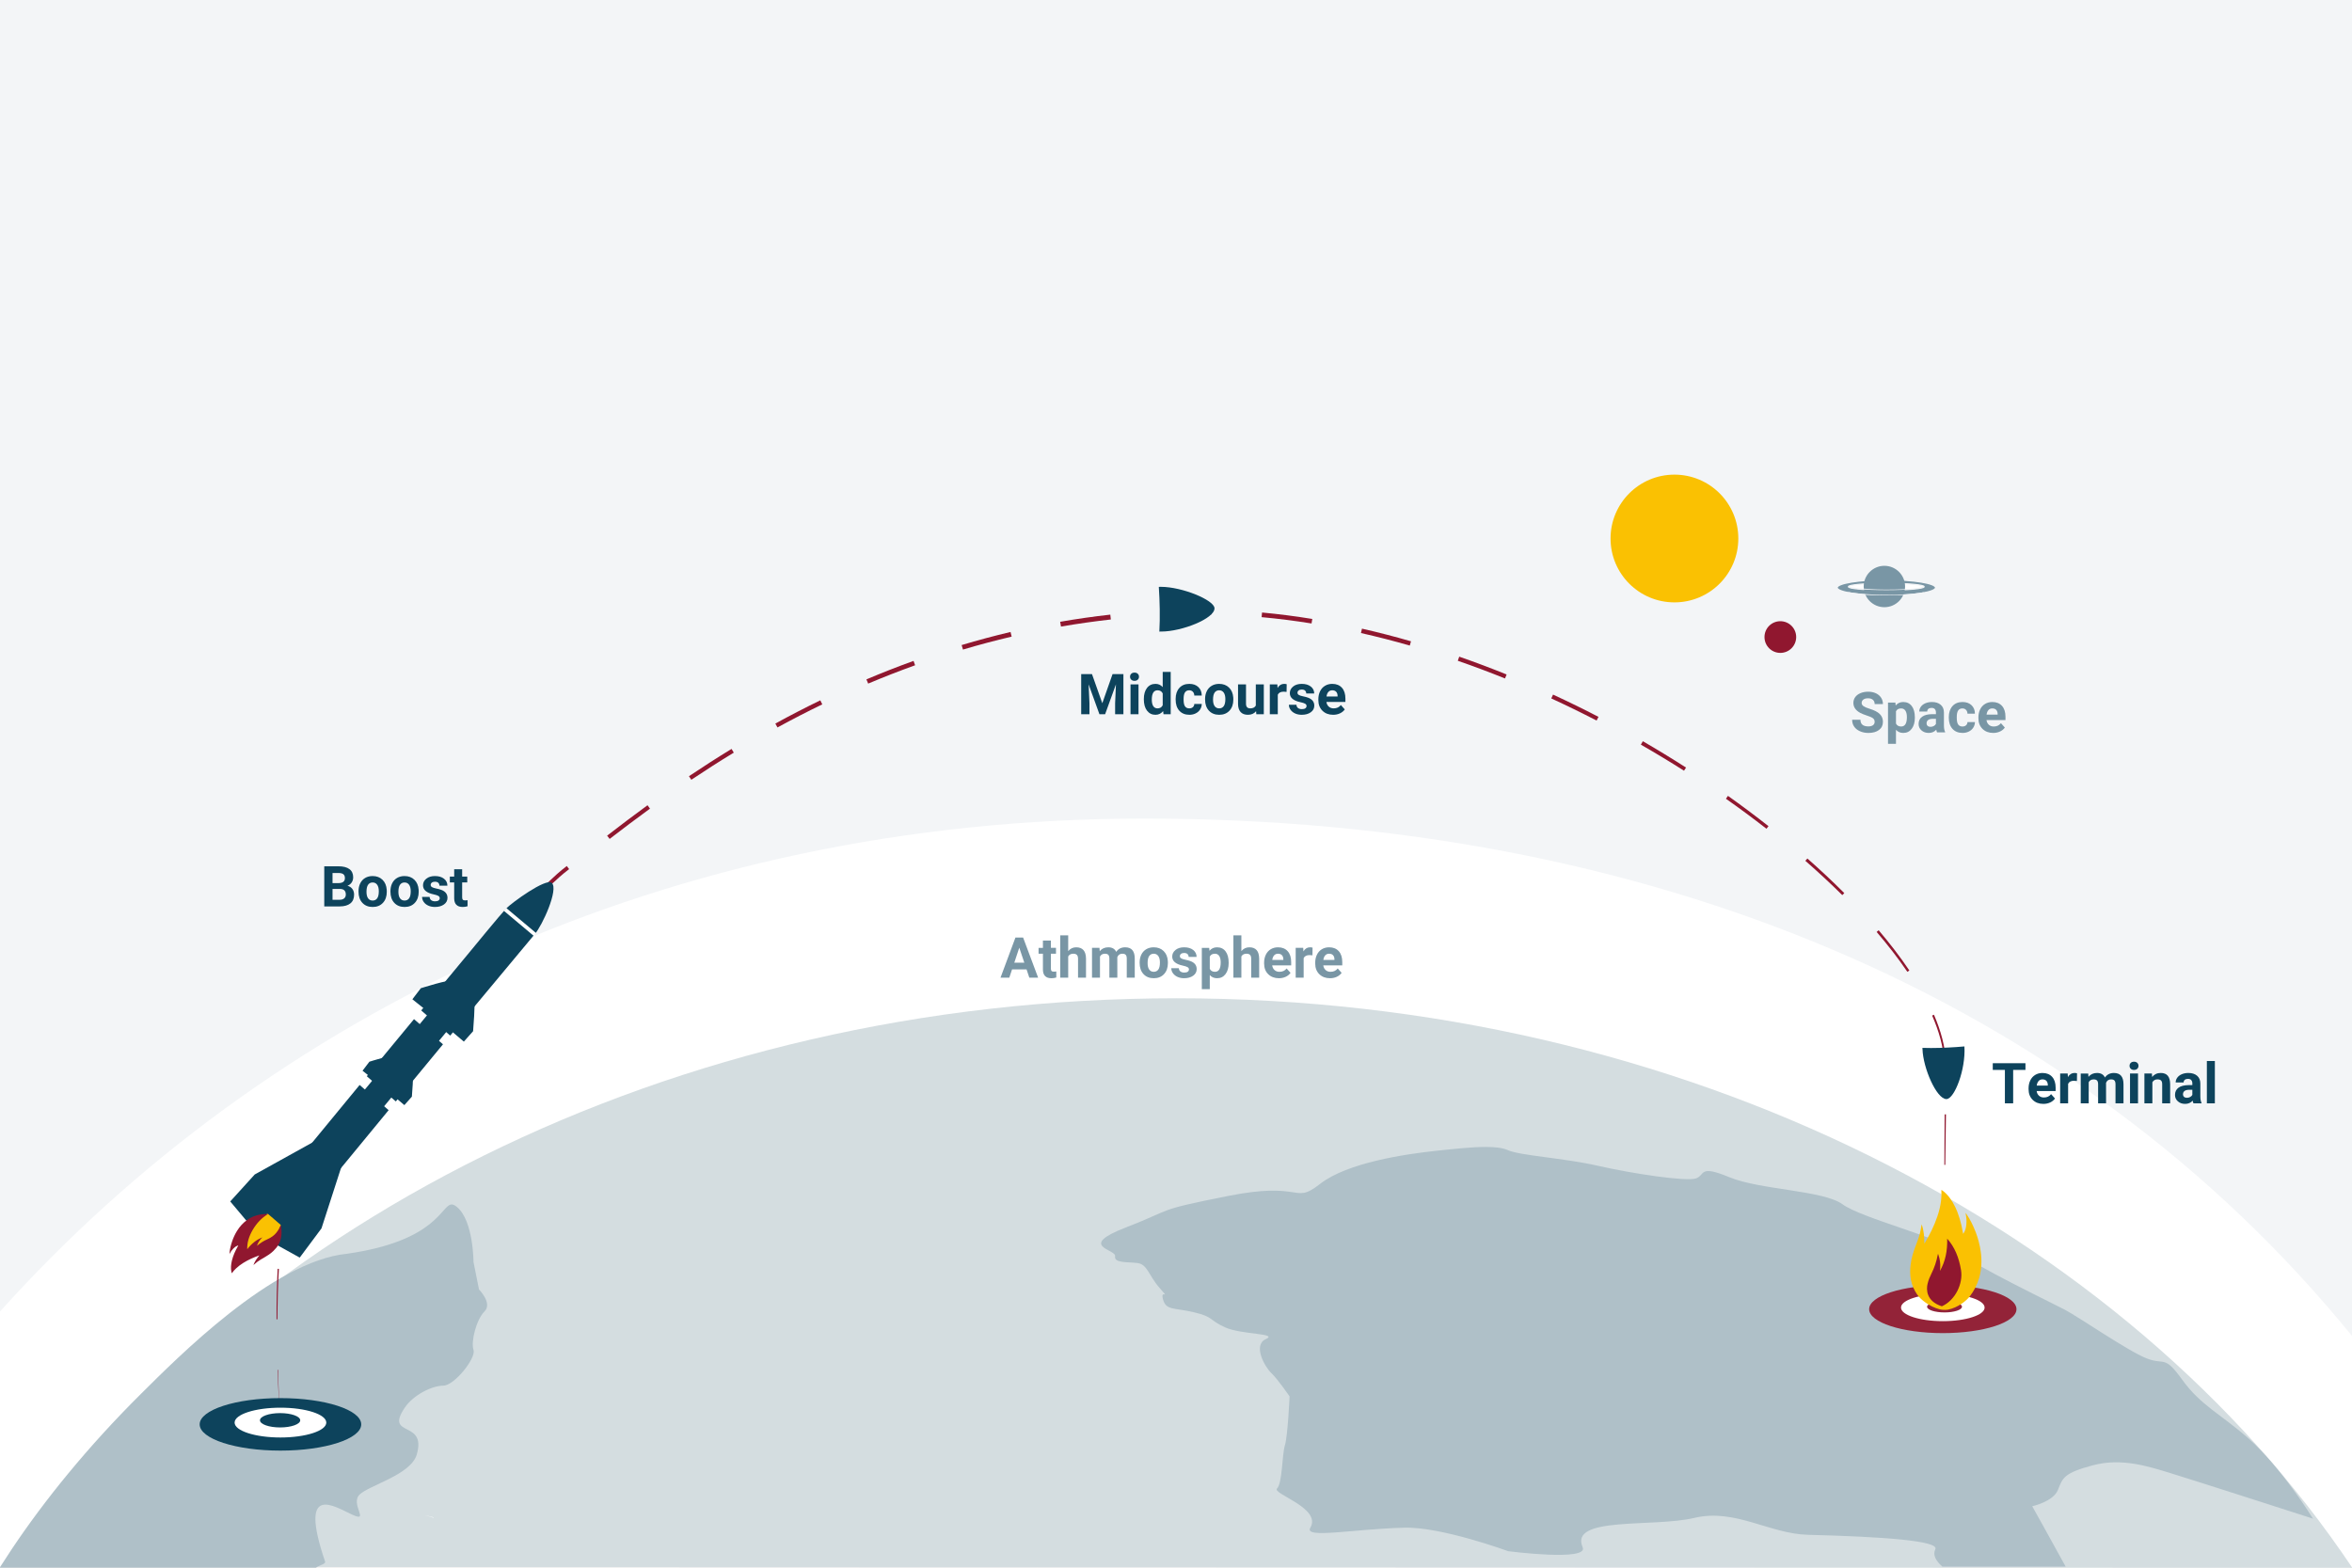 <?xml version="1.0" encoding="UTF-8"?>
<svg id="Ebene_2" data-name="Ebene 2" xmlns="http://www.w3.org/2000/svg" viewBox="0 0 1920 1280">
  <rect x="0" y="0" width="1920" height="1280" fill="#808080" stroke="none"/>
  <defs>
    <style>
      .cls-1 {
        fill: #afc0c8;
      }

      .cls-2 {
        fill: #932338;
      }

      .cls-3 {
        fill: none;
        stroke: #fff;
        stroke-width: 3px;
      }

      .cls-3, .cls-4, .cls-5 {
        stroke-miterlimit: 10;
      }

      .cls-6 {
        fill: #90172f;
      }

      .cls-7 {
        fill: #0d435c;
      }

      .cls-8, .cls-5 {
        fill: #fff;
      }

      .cls-4 {
        stroke-width: 1.151px;
      }

      .cls-4, .cls-5 {
        stroke: #f3f5f7;
      }

      .cls-4, .cls-9 {
        fill: #7996a5;
      }

      .cls-10 {
        fill: #f3f5f7;
      }

      .cls-11 {
        fill: #d4dde0;
      }

      .cls-12 {
        fill: #fac102;
      }
    </style>
  </defs>
  <rect class="cls-10" x="-21.241" y="-22.551" width="1956.292" height="1302.521"/>
  <path class="cls-8" d="M1920.027,1090.812c-226.223-277.838-575.927-422.462-985.8-422.462C545.049,668.351,218.967,827.228-.055,1070.894L-0,1280.001l1920.22.043-.192-189.232Z"/>
  <path class="cls-11" d="M1920.22,1280.044c-185.294-276.607-545.547-464.966-959.64-464.966S186.289,1002.766.995,1279.372l1919.225.672Z"/>
  <path class="cls-1" d="M257.898,1280.004c3.002-2.198,8.175-2.938,7.467-5.023-22.251-65.493,8.13-44.602,22.441-38.149,14.311,6.453-2.12-8.858,5.722-16.513,7.842-7.655,41.85-16.146,46.68-32.676,8.402-28.755-26.514-13.444-9.77-38.321,7.085-10.527,22.437-17.954,31.416-17.954,8.97,0,26.924-22.437,24.678-29.165-2.246-6.729,2.246-24.683,8.97-31.421,6.733-6.724-4.483-17.94-4.483-17.94l-4.487-22.441s0-33.657-13.467-44.878c-1.725-1.439-3.09-2.08-4.335-2.08-8.458,0-11.419,29.659-85.416,40.229-60.694,5.932-138.919,85.285-168.282,114.434-43.469,43.151-78.85,86.97-105.319,126.583-3.421,5.12-6.749,10.231-9.982,15.316h258.168Z"/>
  <g>
    <path class="cls-6" d="M228.653,1159.641c-.923-13.714-1.586-27.446-2.094-41.183l.391-.012c.377,13.738.91,27.473,1.703,41.195Z"/>
    <path class="cls-6" d="M225.73,1077.203c-.022-13.749.206-27.504.915-41.245l1.031.057c-.804,13.709-1.13,27.449-1.205,41.188l-.742-.001Z"/>
    <path class="cls-6" d="M231.053,994.905c.663-3.387,1.421-6.761,2.39-10.089.973-3.323,2.123-6.62,3.741-9.741,1.678-3.097,3.611-5.924,5.531-8.795,1.934-2.852,3.913-5.668,5.911-8.469l1.311.943c-2.012,2.78-4.006,5.573-5.949,8.396-1.92,2.824-3.888,5.673-5.505,8.61-1.57,2.973-2.724,6.19-3.701,9.45-.976,3.265-1.75,6.598-2.431,9.95l-1.299-.256Z"/>
    <polygon class="cls-6" points="273.278 924.722 298.631 892.237 300.29 893.559 274.787 925.887 273.278 924.722"/>
    <polygon class="cls-6" points="324.405 860.127 350.601 828.274 352.5 829.864 326.186 861.58 324.405 860.127"/>
    <path class="cls-6" d="M377.217,796.757c8.953-10.439,17.989-20.808,27.156-31.067l2.108,1.892c-9.194,10.201-18.264,20.518-27.252,30.907l-2.012-1.732Z"/>
    <path class="cls-6" d="M432.394,735.366c4.788-4.951,9.633-9.852,14.626-14.619,5.003-4.758,10.098-9.432,15.662-13.673l1.914,2.55c-5.391,4.071-10.467,8.678-15.44,13.369-4.97,4.704-9.811,9.559-14.599,14.468l-2.162-2.095Z"/>
    <path class="cls-6" d="M495.608,682.301c10.882-8.409,21.853-16.721,32.975-24.831l2.02,2.774c-11.103,8.069-22.052,16.349-32.94,24.724l-2.055-2.667Z"/>
    <path class="cls-6" d="M562.405,633.77c11.431-7.675,23.023-15.114,34.779-22.288l1.847,3.031c-11.72,7.13-23.28,14.524-34.682,22.156l-1.944-2.899Z"/>
    <path class="cls-6" d="M632.937,590.779c12.079-6.62,24.317-12.951,36.708-18.97l1.6,3.3c-12.344,5.975-24.538,12.261-36.576,18.836l-1.732-3.165Z"/>
    <path class="cls-6" d="M707.267,554.713c12.688-5.371,25.518-10.407,38.479-15.086l1.283,3.561c-12.902,4.637-25.677,9.63-38.312,14.957l-1.45-3.432Z"/>
    <path class="cls-6" d="M785.003,526.682c13.205-3.944,26.524-7.511,39.937-10.682l.895,3.799c-13.343,3.135-26.594,6.663-39.735,10.567l-1.098-3.684Z"/>
    <path class="cls-6" d="M865.441,507.685c13.58-2.366,27.231-4.332,40.933-5.844l.442,3.954c-13.617,1.54-27.192,3.459-40.697,5.794l-.678-3.904Z"/>
    <path class="cls-6" d="M947.592,498.54c6.884-.339,13.774-.573,20.665-.701,3.447-.053,6.889-.128,10.34-.088l10.347.056-.066,3.86-10.27-.041c-3.422-.035-6.851.044-10.276.102-6.851.137-13.7.379-20.544.726l-.196-3.915Z"/>
    <path class="cls-6" d="M1030.238,500.112c13.728,1.276,27.407,3.042,41.011,5.251l-.597,3.693c-13.527-2.177-27.123-3.912-40.762-5.16l.349-3.785Z"/>
    <path class="cls-6" d="M1111.819,513.282c13.437,3.056,26.781,6.513,40.016,10.336l-1.003,3.481c-13.177-3.785-26.458-7.206-39.828-10.226l.814-3.591Z"/>
    <path class="cls-6" d="M1191.214,536.154c13.011,4.524,25.905,9.384,38.671,14.554l-1.313,3.248c-12.721-5.13-25.566-9.951-38.526-14.436l1.168-3.366Z"/>
    <path class="cls-6" d="M1267.794,567.132c12.504,5.772,24.872,11.836,37.097,18.177l-1.557,3.006c-12.188-6.3-24.518-12.323-36.982-18.055l1.441-3.128Z"/>
    <path class="cls-6" d="M1341.093,605.198c11.913,6.904,23.671,14.076,35.259,21.512l-1.64,2.567c-11.58-7.361-23.329-14.457-35.23-21.285l1.611-2.794Z"/>
    <path class="cls-6" d="M1410.583,649.817c11.226,7.97,22.263,16.208,33.081,24.725l-1.658,2.115c-10.818-8.441-21.854-16.604-33.077-24.499l1.654-2.341Z"/>
    <path class="cls-6" d="M1475.413,700.957c10.333,9.101,20.403,18.504,30.136,28.249l-1.644,1.648c-9.736-9.664-19.81-18.988-30.146-28.011l1.653-1.885Z"/>
    <path class="cls-6" d="M1533.597,759.54c8.912,10.506,17.378,21.409,25.065,32.86l-1.614,1.091c-7.72-11.321-16.164-22.146-25.085-32.557l1.634-1.394Z"/>
    <path class="cls-6" d="M1578.76,828.529c2.719,6.348,5.065,12.871,6.796,19.573,1.726,6.696,2.838,13.584,2.95,20.529l-1.36.024c-.158-6.808-1.298-13.578-3.048-20.171-1.755-6.598-4.119-13.031-6.855-19.295l1.518-.659Z"/>
    <polygon class="cls-6" points="1588.534 909.877 1587.983 951.116 1587.209 951.102 1587.467 909.875 1588.534 909.877"/>
    <path class="cls-6" d="M1586.646,992.335c-.631,13.732-1.385,27.462-2.604,41.155l-.039-.003c1.089-13.702,1.711-27.435,2.211-41.168l.432.017Z"/>
  </g>
  <g>
    <g>
      <path class="cls-7" d="M294.877,1162.979c0,11.837-29.525,21.428-65.946,21.428-36.41,0-65.935-9.591-65.935-21.428s29.525-21.438,65.935-21.438c36.42,0,65.946,9.601,65.946,21.438"/>
      <path class="cls-8" d="M266.364,1161.533c0,6.708-16.758,12.161-37.423,12.161s-37.434-5.454-37.434-12.161c0-6.728,16.768-12.171,37.434-12.171s37.423,5.443,37.423,12.171"/>
    </g>
    <ellipse class="cls-7" cx="228.653" cy="1159.641" rx="16.434" ry="5.853"/>
  </g>
  <path class="cls-1" d="M910.279,1025.691c-.996,5.737,10.137,4.557,18.286,5.567,8.145,1.015,9.136,10.303,18.272,20.601,4.699,5.308,4.561,5.147,3.671,4.995-.839-.148-2.347-.3-1.098,4.128,2.578,9.122,8.744,6.586,25.236,10.469,16.497,3.883,11.922,6.249,25.439,12.328,13.508,6.078,43.923,4.732,33.192,9.625-10.741,4.898-.812,22.63,4.543,27.694,5.364,5.064,14.896,19.084,14.896,19.084,0,0-1.416,32.085-3.805,39.851-2.394,7.766-2.061,31.098-6.438,35.322-4.377,4.225,36.738,15.943,27.182,31.988-5.52,9.275,34.921,1.065,76.778,0,30.526-.779,84.762,19.19,84.762,19.19,0,0,65.913,8.527,60.78-3.201-11.193-25.591,57.579-15.989,91.163-23.986,33.27-7.923,61.379,13.024,92.717,13.799,60.983,1.513,107.452,4.902,104.007,11.788-2.317,4.636.43,9.549,5.777,14.203h100.613c-11.473-21.028-27.302-49.309-27.302-49.309,0,0,17.295-3.717,21.081-13.508,3.786-9.796,4.981-13.674,28.441-19.928,23.465-6.249,45.127.844,63.404,6.42,18.291,5.567,116.298,37.158,116.298,37.158,0,0-25.587-41.581-52.778-65.572-21.856-19.282-38.823-26.813-53.908-47.747-15.099-20.942-14.108-11.654-29.212-17.567-15.104-5.912-55.038-33.607-66.96-39.851-11.922-6.249-72.923-35.461-87.035-47.115-14.103-11.65-78.489-27.348-94.193-38.837-15.689-11.484-67.181-11.65-92.417-22.119-25.236-10.469-19.476-1.688-27.233,1.015-7.757,2.707-51.879-3.879-79.901-10.298-28.026-6.415-63.611-8.269-73.739-12.835-4.141-1.863-10.308-2.569-17.889-2.569-10.976,0-24.913,1.485-39.962,3.081-25.448,2.707-72.964,9.63-95.244,27.026-11.982,9.357-14.869,7.965-24.535,6.572-8.311-1.195-21.625-2.398-50.016,3.224-61.435,12.157-43.942,10.303-84.111,25.836-40.16,15.542-7.766,17.733-8.762,23.479Z"/>
  <g>
    <path class="cls-2" d="M1646.1,1068.939c0,10.795-26.924,19.541-60.137,19.541-33.203,0-60.127-8.746-60.127-19.541s26.924-19.55,60.127-19.55c33.212,0,60.137,8.756,60.137,19.55"/>
    <path class="cls-8" d="M1620.099,1067.62c0,6.117-15.282,11.09-34.127,11.09s-34.137-4.973-34.137-11.09c0-6.136,15.291-11.099,34.137-11.099s34.127,4.964,34.127,11.099"/>
    <path class="cls-2" d="M1601.618,1066.937c0,2.563-6.383,4.64-14.244,4.64s-14.243-2.077-14.243-4.64c0-2.553,6.383-4.63,14.243-4.63s14.244,2.077,14.244,4.63"/>
  </g>
  <ellipse class="cls-4" cx="1539.893" cy="479.813" rx="40.252" ry="6.543"/>
  <ellipse class="cls-5" cx="1539.823" cy="479.038" rx="30.907" ry="2.801"/>
  <circle class="cls-12" cx="1366.885" cy="439.683" r="52.151"/>
  <circle class="cls-6" cx="1453.335" cy="520.144" r="12.938"/>
  <circle class="cls-9" cx="1538.275" cy="478.878" r="16.897"/>
  <path class="cls-10" d="M1570.729,479.038c0,1.547-13.837,2.801-30.907,2.801s-30.907-1.254-30.907-2.801c.258.031,12.435,2.319,30.481,2.355,24.053.049,31.333-2.355,31.333-2.355Z"/>
  <path class="cls-10" d="M1570.414,483.511c0,1.547-13.92,2.646-30.99,2.646s-30.907-1.254-30.907-2.801c.258.031,12.435,2.289,30.481,2.355,21.504.079,31.415-2.2,31.415-2.2Z"/>
  <polygon class="cls-8" points="353.954 1239.191 354.025 1238.91 346.952 1237.246 353.954 1239.191"/>
  <g>
    <path class="cls-7" d="M950.761,511.397c.372-10.362.018-20.766-.376-28.021,15.556.96,34.721,9.542,36.857,13.507-.354,1.268-3.9,4.912-13.182,8.757-7.563,3.132-16.382,5.287-23.3,5.757ZM987.33,497.066"/>
    <path class="cls-7" d="M954.765,488.039c4.816.731,10.174,2.106,15.32,3.97,5.188,1.879,8.85,3.772,11.102,5.198-2.033,1.454-5.539,3.453-11.07,5.522-4.973,1.86-10.309,3.259-15.083,4.005.108-6.708-.043-13.224-.269-18.695M947.625,479.135c-.561,0-1.111.011-1.654.034.765,11.492,1.101,25.053.431,36.521.543-.026.924-.049,1.072-.049.007,0,.013 0.0.019 0.0.189.003.38.004.572.004,16.677,0,43.743-10.632,43.355-19.106-.301-6.574-26.285-17.404-43.794-17.404h0Z"/>
  </g>
  <g>
    <path class="cls-7" d="M1588.658,893.527,1588.782,893.473c-1.213-.24-4.902-3.528-9.009-12.476-3.204-6.981-5.529-15.028-6.257-21.42.908.012,1.833.018,2.771.018,7.148,0,15.363-.34,23.513-.967-.244,16.341-7.565,33.146-11.019,34.845Z"/>
    <path class="cls-7" d="M1595.664,862.83c-.43,4.78-1.429,9.859-2.925,14.703-1.515,4.905-3.161,8.346-4.415,10.42-1.555-1.966-3.739-5.459-5.955-10.747-1.902-4.538-3.392-9.366-4.279-13.717,5.476-.042,11.488-.269,17.573-.659M1603.607,854.398c-8.522.76-18.272,1.296-27.325,1.296-2.388,0-4.728-.037-6.983-.117.049.531.087.897.09,1.022.444,15.425,11.483,40.788,19.504,40.788.086,0,.17-.003.255-.009,6.365-.435,15.615-24.028,14.459-42.98h0Z"/>
  </g>
  <g>
    <path class="cls-7" d="M264.706,740.079v-32.759h11.475c3.975,0,6.989.762,9.045,2.284,2.055,1.522,3.082,3.754,3.082,6.693,0,1.604-.413,3.019-1.237,4.241-.825,1.223-1.973,2.118-3.442,2.688,1.68.42,3.004,1.268,3.971,2.542.968,1.275,1.451,2.835,1.451,4.68,0,3.15-1.005,5.535-3.015,7.155s-4.875,2.444-8.595,2.475h-12.734ZM271.456,721.045h4.994c3.405-.06,5.107-1.417,5.107-4.072,0-1.485-.431-2.554-1.293-3.206-.863-.652-2.225-.979-4.084-.979h-4.725v8.257ZM271.456,725.815v8.843h5.782c1.59,0,2.831-.379,3.724-1.137.892-.757,1.339-1.804,1.339-3.139,0-3-1.553-4.522-4.657-4.567h-6.188Z"/>
    <path class="cls-7" d="M292.673,727.682c0-2.414.464-4.566,1.395-6.457.93-1.89,2.269-3.353,4.016-4.387,1.748-1.035,3.776-1.553,6.087-1.553,3.284,0,5.965,1.005,8.043,3.015,2.077,2.011,3.236,4.74,3.477,8.189l.045,1.665c0,3.735-1.043,6.731-3.128,8.988-2.085,2.258-4.882,3.387-8.392,3.387s-6.312-1.125-8.403-3.375c-2.093-2.25-3.139-5.31-3.139-9.18v-.293ZM299.175,728.144c0,2.313.435,4.083,1.305,5.307.87,1.225,2.115,1.837,3.735,1.837,1.574,0,2.805-.604,3.689-1.814.885-1.209,1.327-3.143,1.327-5.802,0-2.269-.442-4.026-1.327-5.273-.885-1.246-2.13-1.87-3.734-1.87-1.591,0-2.82.62-3.69,1.859s-1.305,3.158-1.305,5.757Z"/>
    <path class="cls-7" d="M318.727,727.682c0-2.414.464-4.566,1.395-6.457.93-1.89,2.269-3.353,4.016-4.387,1.748-1.035,3.776-1.553,6.087-1.553,3.284,0,5.965,1.005,8.043,3.015,2.077,2.011,3.236,4.74,3.477,8.189l.045,1.665c0,3.735-1.043,6.731-3.128,8.988-2.085,2.258-4.882,3.387-8.392,3.387s-6.312-1.125-8.403-3.375c-2.093-2.25-3.139-5.31-3.139-9.18v-.293ZM325.229,728.144c0,2.313.435,4.083,1.305,5.307.87,1.225,2.115,1.837,3.735,1.837,1.574,0,2.805-.604,3.689-1.814.885-1.209,1.327-3.143,1.327-5.802,0-2.269-.442-4.026-1.327-5.273-.885-1.246-2.13-1.87-3.734-1.87-1.591,0-2.82.62-3.69,1.859s-1.305,3.158-1.305,5.757Z"/>
    <path class="cls-7" d="M358.977,733.352c0-.795-.394-1.421-1.181-1.878-.788-.458-2.052-.866-3.791-1.227-5.79-1.215-8.685-3.675-8.685-7.38,0-2.16.896-3.963,2.688-5.411,1.792-1.447,4.136-2.171,7.03-2.171,3.09,0,5.562.728,7.414,2.183s2.778,3.345,2.778,5.67h-6.502c0-.931-.301-1.699-.9-2.307s-1.537-.911-2.812-.911c-1.095,0-1.942.247-2.542.742-.601.495-.9,1.125-.9,1.891,0,.72.342,1.301,1.024,1.743.682.442,1.833.825,3.453,1.147,1.62.323,2.984.687,4.095,1.091,3.435,1.261,5.152,3.442,5.152,6.548,0,2.22-.952,4.016-2.857,5.389-1.905,1.372-4.364,2.059-7.38,2.059-2.04,0-3.851-.364-5.434-1.092-1.582-.727-2.823-1.725-3.723-2.992-.9-1.268-1.351-2.636-1.351-4.105h6.165c.06,1.154.487,2.04,1.282,2.654.795.615,1.859.923,3.195.923,1.244,0,2.186-.236,2.823-.709s.956-1.091.956-1.856Z"/>
    <path class="cls-7" d="M377.27,709.75v5.985h4.162v4.77h-4.162v12.149c0,.9.172,1.545.518,1.935.345.391,1.005.585,1.979.585.72,0,1.357-.052,1.912-.157v4.928c-1.274.39-2.587.585-3.937.585-4.561,0-6.885-2.303-6.975-6.907v-13.117h-3.556v-4.77h3.556v-5.985h6.502Z"/>
  </g>
  <g>
    <path class="cls-7" d="M891.419,550.409l8.415,23.759,8.37-23.759h8.864v32.759h-6.772v-8.955l.675-15.456-8.842,24.411h-4.635l-8.819-24.389.675,15.434v8.955h-6.75v-32.759h8.819Z"/>
    <path class="cls-7" d="M922.49,552.524c0-.975.326-1.777.979-2.407.653-.63,1.542-.945,2.667-.945,1.109,0,1.994.315,2.654.945s.99,1.433.99,2.407c0,.99-.334,1.8-1.001,2.43-.668.63-1.549.945-2.644.945-1.096,0-1.977-.315-2.645-.945-.667-.63-1.001-1.439-1.001-2.43ZM929.397,583.168h-6.524v-24.344h6.524v24.344Z"/>
    <path class="cls-7" d="M933.74,570.816c0-3.795.851-6.817,2.554-9.067,1.702-2.25,4.03-3.375,6.985-3.375,2.37,0,4.327.885,5.872,2.655v-12.42h6.525v34.559h-5.873l-.314-2.587c-1.62,2.024-3.705,3.037-6.255,3.037-2.865,0-5.163-1.129-6.896-3.387-1.732-2.257-2.599-5.396-2.599-9.415ZM940.242,571.278c0,2.291.397,4.046,1.192,5.267s1.949,1.831,3.465,1.831c2.01,0,3.427-.852,4.252-2.555v-9.651c-.81-1.702-2.212-2.554-4.207-2.554-3.135,0-4.702,2.555-4.702,7.662Z"/>
    <path class="cls-7" d="M970.841,578.376c1.2,0,2.175-.33,2.925-.99s1.14-1.537,1.17-2.633h6.098c-.016,1.65-.466,3.161-1.351,4.534-.885,1.372-2.096,2.438-3.634,3.194-1.537.758-3.236,1.137-5.096,1.137-3.479,0-6.225-1.106-8.234-3.318-2.011-2.213-3.015-5.269-3.015-9.169v-.428c0-3.749.997-6.741,2.992-8.977,1.994-2.235,4.732-3.353,8.212-3.353,3.045,0,5.486.866,7.323,2.599,1.838,1.732,2.771,4.038,2.802,6.918h-6.098c-.03-1.266-.42-2.295-1.17-3.087s-1.74-1.188-2.97-1.188c-1.516,0-2.659.553-3.432,1.656-.772,1.104-1.158,2.896-1.158,5.374v.676c0,2.51.383,4.312,1.147,5.408.765,1.097,1.927,1.646,3.487,1.646Z"/>
    <path class="cls-7" d="M983.733,570.771c0-2.414.464-4.566,1.395-6.457.93-1.89,2.269-3.353,4.016-4.387,1.748-1.035,3.776-1.553,6.087-1.553,3.284,0,5.965,1.005,8.043,3.015,2.077,2.011,3.236,4.74,3.477,8.189l.045,1.665c0,3.735-1.043,6.731-3.128,8.988-2.085,2.258-4.882,3.387-8.392,3.387s-6.312-1.125-8.403-3.375c-2.093-2.25-3.139-5.31-3.139-9.18v-.293ZM990.235,571.232c0,2.313.435,4.083,1.305,5.307.87,1.225,2.115,1.837,3.735,1.837,1.574,0,2.805-.604,3.689-1.814.885-1.209,1.327-3.143,1.327-5.802,0-2.269-.442-4.026-1.327-5.273-.885-1.246-2.13-1.87-3.734-1.87-1.591,0-2.82.62-3.69,1.859s-1.305,3.158-1.305,5.757Z"/>
    <path class="cls-7" d="M1025.379,580.693c-1.605,1.95-3.825,2.925-6.66,2.925-2.609,0-4.601-.75-5.974-2.25-1.372-1.5-2.073-3.697-2.104-6.593v-15.951h6.502v15.745c0,2.537,1.155,3.807,3.465,3.807,2.205,0,3.72-.766,4.545-2.298v-17.254h6.525v24.344h-6.12l-.18-2.475Z"/>
    <path class="cls-7" d="M1050.263,564.921c-.885-.119-1.665-.18-2.34-.18-2.46,0-4.072.832-4.837,2.497v15.93h-6.503v-24.344h6.143l.18,2.902c1.306-2.235,3.112-3.353,5.423-3.353.72,0,1.395.098,2.024.292l-.09,6.255Z"/>
    <path class="cls-7" d="M1066.574,576.441c0-.795-.394-1.421-1.181-1.878-.788-.458-2.052-.866-3.791-1.227-5.79-1.215-8.685-3.675-8.685-7.38,0-2.16.896-3.963,2.688-5.411,1.792-1.447,4.136-2.171,7.03-2.171,3.09,0,5.562.728,7.414,2.183s2.778,3.345,2.778,5.67h-6.502c0-.931-.301-1.699-.9-2.307s-1.537-.911-2.812-.911c-1.095,0-1.942.247-2.542.742-.601.495-.9,1.125-.9,1.891,0,.72.342,1.301,1.024,1.743.682.442,1.833.825,3.453,1.147,1.62.323,2.984.687,4.095,1.091,3.435,1.261,5.152,3.442,5.152,6.548,0,2.22-.952,4.016-2.857,5.389-1.905,1.372-4.364,2.059-7.38,2.059-2.04,0-3.851-.364-5.434-1.092-1.582-.727-2.823-1.725-3.723-2.992-.9-1.268-1.351-2.636-1.351-4.105h6.165c.06,1.154.487,2.04,1.282,2.654.795.615,1.859.923,3.195.923,1.244,0,2.186-.236,2.823-.709s.956-1.091.956-1.856Z"/>
    <path class="cls-7" d="M1088.286,583.618c-3.57,0-6.477-1.095-8.719-3.285-2.242-2.189-3.363-5.107-3.363-8.752v-.63c0-2.445.473-4.631,1.417-6.559.945-1.928,2.284-3.412,4.017-4.455,1.732-1.042,3.708-1.563,5.929-1.563,3.329,0,5.95,1.05,7.863,3.149,1.912,2.101,2.868,5.078,2.868,8.933v2.655h-15.502c.21,1.59.844,2.864,1.901,3.824s2.396,1.44,4.017,1.44c2.504,0,4.462-.907,5.872-2.723l3.194,3.577c-.975,1.38-2.295,2.456-3.96,3.229s-3.51,1.159-5.534,1.159ZM1087.543,563.616c-1.29,0-2.336.438-3.138,1.311-.803.874-1.316,2.125-1.542,3.752h9.045v-.521c-.03-1.446-.42-2.564-1.17-3.355s-1.815-1.187-3.195-1.187Z"/>
  </g>
  <g>
    <path class="cls-9" d="M838.004,791.507h-11.834l-2.25,6.75h-7.178l12.194-32.759h6.255l12.263,32.759h-7.178l-2.272-6.75ZM827.992,786.04h8.189l-4.117-12.262-4.072,12.262Z"/>
    <path class="cls-9" d="M857.871,767.928v5.985h4.162v4.77h-4.162v12.149c0,.9.172,1.545.518,1.935.345.391,1.005.585,1.979.585.72,0,1.357-.052,1.912-.157v4.928c-1.274.39-2.587.585-3.937.585-4.561,0-6.885-2.303-6.975-6.907v-13.117h-3.556v-4.77h3.556v-5.985h6.502Z"/>
    <path class="cls-9" d="M872,776.567c1.725-2.069,3.893-3.104,6.503-3.104,5.279,0,7.957,3.067,8.032,9.202v15.592h-6.503v-15.447c0-1.398-.3-2.432-.899-3.101-.601-.669-1.598-1.004-2.992-1.004-1.905,0-3.285.737-4.141,2.21v17.342h-6.502v-34.559h6.502v12.869Z"/>
    <path class="cls-9" d="M897.537,773.913l.202,2.722c1.725-2.114,4.058-3.172,6.997-3.172,3.135,0,5.288,1.237,6.458,3.712,1.71-2.475,4.146-3.712,7.312-3.712,2.64,0,4.604.769,5.896,2.306,1.289,1.538,1.935,3.852,1.935,6.941v15.547h-6.524v-15.561c0-1.383-.271-2.394-.811-3.032-.54-.64-1.492-.959-2.857-.959-1.95,0-3.3.933-4.05,2.796l.022,16.756h-6.502v-15.538c0-1.413-.277-2.436-.833-3.066-.555-.632-1.5-.947-2.834-.947-1.846,0-3.181.767-4.005,2.3v17.252h-6.503v-24.344h6.098Z"/>
    <path class="cls-9" d="M930.318,785.859c0-2.414.464-4.566,1.395-6.457.93-1.89,2.269-3.353,4.016-4.387,1.748-1.035,3.776-1.553,6.087-1.553,3.284,0,5.965,1.005,8.043,3.015,2.077,2.011,3.236,4.74,3.477,8.189l.045,1.665c0,3.735-1.043,6.731-3.128,8.988-2.085,2.258-4.882,3.387-8.392,3.387s-6.312-1.125-8.403-3.375c-2.093-2.25-3.139-5.31-3.139-9.18v-.293ZM936.82,786.321c0,2.313.435,4.083,1.305,5.307.87,1.225,2.115,1.837,3.735,1.837,1.574,0,2.805-.604,3.689-1.814.885-1.209,1.327-3.143,1.327-5.802,0-2.269-.442-4.026-1.327-5.273-.885-1.246-2.13-1.87-3.734-1.87-1.591,0-2.82.62-3.69,1.859s-1.305,3.158-1.305,5.757Z"/>
    <path class="cls-9" d="M970.568,791.529c0-.795-.394-1.421-1.181-1.878-.788-.458-2.052-.866-3.791-1.227-5.79-1.215-8.685-3.675-8.685-7.38,0-2.16.896-3.963,2.688-5.411,1.792-1.447,4.136-2.171,7.03-2.171,3.09,0,5.562.728,7.414,2.183s2.778,3.345,2.778,5.67h-6.502c0-.931-.301-1.699-.9-2.307s-1.537-.911-2.812-.911c-1.095,0-1.942.247-2.542.742-.601.495-.9,1.125-.9,1.891,0,.72.342,1.301,1.024,1.743.682.442,1.833.825,3.453,1.147,1.62.323,2.984.687,4.095,1.091,3.435,1.261,5.152,3.442,5.152,6.548,0,2.22-.952,4.016-2.857,5.389-1.905,1.372-4.364,2.059-7.38,2.059-2.04,0-3.851-.364-5.434-1.092-1.582-.727-2.823-1.725-3.723-2.992-.9-1.268-1.351-2.636-1.351-4.105h6.165c.06,1.154.487,2.04,1.282,2.654.795.615,1.859.923,3.195.923,1.244,0,2.186-.236,2.823-.709s.956-1.091.956-1.856Z"/>
    <path class="cls-9" d="M1002.989,786.31c0,3.75-.852,6.754-2.554,9.011-1.702,2.258-4.001,3.387-6.896,3.387-2.46,0-4.447-.855-5.962-2.565v11.475h-6.503v-33.703h6.03l.225,2.385c1.575-1.89,3.63-2.835,6.165-2.835,3,0,5.332,1.11,6.997,3.33s2.497,5.279,2.497,9.18v.337ZM996.487,785.815c0-2.272-.401-4.024-1.204-5.259-.802-1.233-1.968-1.851-3.498-1.851-2.04,0-3.442.782-4.207,2.347v9.998c.795,1.61,2.212,2.415,4.252,2.415,3.104,0,4.657-2.551,4.657-7.65Z"/>
    <path class="cls-9" d="M1013.361,776.567c1.725-2.069,3.893-3.104,6.503-3.104,5.279,0,7.957,3.067,8.032,9.202v15.592h-6.503v-15.447c0-1.398-.3-2.432-.899-3.101-.601-.669-1.598-1.004-2.992-1.004-1.905,0-3.285.737-4.141,2.21v17.342h-6.502v-34.559h6.502v12.869Z"/>
    <path class="cls-9" d="M1044.006,798.707c-3.57,0-6.477-1.095-8.719-3.285-2.242-2.189-3.363-5.107-3.363-8.752v-.63c0-2.445.473-4.631,1.417-6.559.945-1.928,2.284-3.412,4.017-4.455,1.732-1.042,3.708-1.563,5.929-1.563,3.329,0,5.95,1.05,7.863,3.149,1.912,2.101,2.868,5.078,2.868,8.933v2.655h-15.502c.21,1.59.844,2.864,1.901,3.824s2.396,1.44,4.017,1.44c2.504,0,4.462-.907,5.872-2.723l3.194,3.577c-.975,1.38-2.295,2.456-3.96,3.229s-3.51,1.159-5.534,1.159ZM1043.263,778.705c-1.29,0-2.336.438-3.138,1.311-.803.874-1.316,2.125-1.542,3.752h9.045v-.521c-.03-1.446-.42-2.564-1.17-3.355s-1.815-1.187-3.195-1.187Z"/>
    <path class="cls-9" d="M1071.387,780.01c-.885-.119-1.665-.18-2.34-.18-2.46,0-4.072.832-4.837,2.497v15.93h-6.503v-24.344h6.143l.18,2.902c1.306-2.235,3.112-3.353,5.423-3.353.72,0,1.395.098,2.024.292l-.09,6.255Z"/>
    <path class="cls-9" d="M1085.719,798.707c-3.57,0-6.477-1.095-8.719-3.285-2.242-2.189-3.363-5.107-3.363-8.752v-.63c0-2.445.473-4.631,1.417-6.559.945-1.928,2.284-3.412,4.017-4.455,1.732-1.042,3.708-1.563,5.929-1.563,3.329,0,5.95,1.05,7.863,3.149,1.912,2.101,2.868,5.078,2.868,8.933v2.655h-15.502c.21,1.59.844,2.864,1.901,3.824s2.396,1.44,4.017,1.44c2.504,0,4.462-.907,5.872-2.723l3.194,3.577c-.975,1.38-2.295,2.456-3.96,3.229s-3.51,1.159-5.534,1.159ZM1084.976,778.705c-1.29,0-2.336.438-3.138,1.311-.803.874-1.316,2.125-1.542,3.752h9.045v-.521c-.03-1.446-.42-2.564-1.17-3.355s-1.815-1.187-3.195-1.187Z"/>
  </g>
  <g>
    <path class="cls-9" d="M1530.318,589.381c0-1.274-.45-2.253-1.351-2.937-.899-.682-2.52-1.401-4.859-2.159s-4.192-1.504-5.558-2.239c-3.72-2.01-5.58-4.717-5.58-8.122,0-1.77.499-3.349,1.497-4.735.997-1.388,2.43-2.472,4.297-3.252,1.867-.779,3.963-1.17,6.288-1.17,2.34,0,4.425.425,6.255,1.271,1.83.848,3.251,2.044,4.264,3.589s1.519,3.3,1.519,5.265h-6.749c0-1.5-.473-2.666-1.418-3.499-.945-.832-2.272-1.248-3.982-1.248-1.65,0-2.933.349-3.847,1.046-.915.697-1.373,1.616-1.373,2.756,0,1.065.536,1.958,1.608,2.678s2.651,1.395,4.736,2.024c3.84,1.155,6.638,2.588,8.393,4.298s2.632,3.84,2.632,6.39c0,2.835-1.072,5.059-3.217,6.671-2.146,1.612-5.032,2.419-8.662,2.419-2.521,0-4.815-.462-6.885-1.384-2.07-.923-3.649-2.187-4.736-3.791-1.088-1.605-1.631-3.465-1.631-5.58h6.771c0,3.615,2.16,5.423,6.48,5.423,1.604,0,2.857-.327,3.757-.979.9-.652,1.351-1.563,1.351-2.733Z"/>
    <path class="cls-9" d="M1563.144,586.028c0,3.75-.852,6.754-2.554,9.011-1.702,2.258-4.001,3.387-6.896,3.387-2.46,0-4.447-.855-5.962-2.565v11.475h-6.503v-33.703h6.03l.225,2.385c1.575-1.89,3.63-2.835,6.165-2.835,3,0,5.332,1.11,6.997,3.33s2.497,5.279,2.497,9.18v.337ZM1556.642,585.533c0-2.272-.401-4.024-1.204-5.259-.802-1.233-1.968-1.851-3.498-1.851-2.04,0-3.442.782-4.207,2.347v9.998c.795,1.61,2.212,2.415,4.252,2.415,3.104,0,4.657-2.551,4.657-7.65Z"/>
    <path class="cls-9" d="M1581.278,597.976c-.301-.585-.518-1.312-.652-2.183-1.575,1.755-3.623,2.633-6.143,2.633-2.385,0-4.361-.69-5.929-2.07s-2.351-3.119-2.351-5.22c0-2.579.956-4.56,2.868-5.939s4.676-2.077,8.291-2.093h2.992v-1.395c0-1.125-.289-2.025-.866-2.7s-1.488-1.013-2.733-1.013c-1.095,0-1.954.263-2.576.788-.623.525-.934,1.245-.934,2.159h-6.502c0-1.409.435-2.714,1.305-3.914.869-1.2,2.1-2.142,3.689-2.824,1.59-.682,3.375-1.023,5.355-1.023,2.999,0,5.38.754,7.143,2.261,1.763,1.508,2.645,3.627,2.645,6.356v10.552c.015,2.311.337,4.058.967,5.242v.383h-6.569ZM1575.9,593.453c.96,0,1.846-.214,2.655-.641.81-.428,1.41-1.002,1.8-1.722v-4.185h-2.43c-3.255,0-4.987,1.125-5.197,3.375l-.022.382c0,.811.285,1.478.854,2.003.57.525,1.351.787,2.34.787Z"/>
    <path class="cls-9" d="M1602,593.184c1.2,0,2.175-.33,2.925-.99s1.14-1.537,1.17-2.633h6.098c-.016,1.65-.466,3.161-1.351,4.534-.885,1.372-2.096,2.438-3.634,3.194-1.537.758-3.236,1.137-5.096,1.137-3.479,0-6.225-1.106-8.234-3.318-2.011-2.213-3.015-5.269-3.015-9.169v-.428c0-3.749.997-6.741,2.992-8.977,1.994-2.235,4.732-3.353,8.212-3.353,3.045,0,5.486.866,7.323,2.599,1.838,1.732,2.771,4.038,2.802,6.918h-6.098c-.03-1.266-.42-2.295-1.17-3.087s-1.74-1.188-2.97-1.188c-1.516,0-2.659.553-3.432,1.656-.772,1.104-1.158,2.896-1.158,5.374v.676c0,2.51.383,4.312,1.147,5.408.765,1.097,1.927,1.646,3.487,1.646Z"/>
    <path class="cls-9" d="M1627.109,598.426c-3.57,0-6.477-1.095-8.719-3.285-2.242-2.189-3.363-5.107-3.363-8.752v-.63c0-2.445.473-4.631,1.417-6.559.945-1.928,2.284-3.412,4.017-4.455,1.732-1.042,3.708-1.563,5.929-1.563,3.329,0,5.95,1.05,7.863,3.149,1.912,2.101,2.868,5.078,2.868,8.933v2.655h-15.502c.21,1.59.844,2.864,1.901,3.824s2.396,1.44,4.017,1.44c2.504,0,4.462-.907,5.872-2.723l3.194,3.577c-.975,1.38-2.295,2.456-3.96,3.229s-3.51,1.159-5.534,1.159ZM1626.366,578.424c-1.29,0-2.336.438-3.138,1.311-.803.874-1.316,2.125-1.542,3.752h9.045v-.521c-.03-1.446-.42-2.564-1.17-3.355s-1.815-1.187-3.195-1.187Z"/>
  </g>
  <g>
    <path class="cls-7" d="M1653.435,873.571h-10.035v27.291h-6.749v-27.291h-9.899v-5.468h26.684v5.468Z"/>
    <path class="cls-7" d="M1668.059,901.313c-3.57,0-6.477-1.095-8.719-3.285-2.242-2.189-3.363-5.107-3.363-8.752v-.63c0-2.445.473-4.631,1.417-6.559.945-1.928,2.284-3.412,4.017-4.455,1.732-1.042,3.708-1.563,5.929-1.563,3.329,0,5.95,1.05,7.863,3.149,1.912,2.101,2.868,5.078,2.868,8.933v2.655h-15.502c.21,1.59.844,2.864,1.901,3.824s2.396,1.44,4.017,1.44c2.504,0,4.462-.907,5.872-2.723l3.194,3.577c-.975,1.38-2.295,2.456-3.96,3.229s-3.51,1.159-5.534,1.159ZM1667.315,881.311c-1.29,0-2.336.438-3.138,1.311-.803.874-1.316,2.125-1.542,3.752h9.045v-.521c-.03-1.446-.42-2.564-1.17-3.355s-1.815-1.187-3.195-1.187Z"/>
    <path class="cls-7" d="M1695.44,882.615c-.885-.119-1.665-.18-2.34-.18-2.46,0-4.072.832-4.837,2.497v15.93h-6.503v-24.344h6.143l.18,2.902c1.306-2.235,3.112-3.353,5.423-3.353.72,0,1.395.098,2.024.292l-.09,6.255Z"/>
    <path class="cls-7" d="M1704.665,876.519l.202,2.722c1.725-2.114,4.058-3.172,6.997-3.172,3.135,0,5.288,1.237,6.458,3.712,1.71-2.475,4.146-3.712,7.312-3.712,2.64,0,4.604.769,5.896,2.306,1.289,1.538,1.935,3.852,1.935,6.941v15.547h-6.524v-15.561c0-1.383-.271-2.394-.811-3.032-.54-.64-1.492-.959-2.857-.959-1.95,0-3.3.933-4.05,2.796l.022,16.756h-6.502v-15.538c0-1.413-.277-2.436-.833-3.066-.555-.632-1.5-.947-2.834-.947-1.846,0-3.181.767-4.005,2.3v17.252h-6.503v-24.344h6.098Z"/>
    <path class="cls-7" d="M1738.413,870.219c0-.975.326-1.777.979-2.407.653-.63,1.542-.945,2.667-.945,1.109,0,1.994.315,2.654.945s.99,1.433.99,2.407c0,.99-.334,1.8-1.001,2.43-.668.63-1.549.945-2.644.945-1.096,0-1.977-.315-2.645-.945-.667-.63-1.001-1.439-1.001-2.43ZM1745.32,900.862h-6.524v-24.344h6.524v24.344Z"/>
    <path class="cls-7" d="M1756.66,876.519l.202,2.812c1.74-2.175,4.072-3.263,6.997-3.263,2.58,0,4.5.758,5.76,2.272s1.905,3.779,1.936,6.795v15.727h-6.503v-15.605c0-1.383-.3-2.387-.899-3.011-.601-.623-1.598-.936-2.992-.936-1.831,0-3.203.782-4.118,2.346v17.206h-6.502v-24.344h6.12Z"/>
    <path class="cls-7" d="M1790.589,900.862c-.301-.585-.518-1.312-.652-2.183-1.575,1.755-3.623,2.633-6.143,2.633-2.385,0-4.361-.69-5.929-2.07s-2.351-3.119-2.351-5.22c0-2.579.956-4.56,2.868-5.939s4.676-2.077,8.291-2.093h2.992v-1.395c0-1.125-.289-2.025-.866-2.7s-1.488-1.013-2.733-1.013c-1.095,0-1.954.263-2.576.788-.623.525-.934,1.245-.934,2.159h-6.502c0-1.409.435-2.714,1.305-3.914.869-1.2,2.1-2.142,3.689-2.824,1.59-.682,3.375-1.023,5.355-1.023,2.999,0,5.38.754,7.143,2.261,1.763,1.508,2.645,3.627,2.645,6.356v10.552c.015,2.311.337,4.058.967,5.242v.383h-6.569ZM1785.211,896.34c.96,0,1.846-.214,2.655-.641.81-.428,1.41-1.002,1.8-1.722v-4.185h-2.43c-3.255,0-4.987,1.125-5.197,3.375l-.022.382c0,.811.285,1.478.854,2.003.57.525,1.351.787,2.34.787Z"/>
    <path class="cls-7" d="M1808.048,900.862h-6.524v-34.559h6.524v34.559Z"/>
  </g>
  <g>
    <path class="cls-7" d="M450.421,720.854c-4.739-4.18-32.844,16.308-37.426,21.12-4.391,4.611-29.627,35.381-29.627,35.381l-39.515,47.653,23.665,20.557c24.405-29.33,67.728-81.384,69.142-82.998,6-6.851,19.601-36.562,13.761-41.713"/>
    <path class="cls-7" d="M361.617,852.658l-23.653-20.546-38.533,46.629,23.683,20.572s32.151-39.021,38.503-46.654Z"/>
    <polygon class="cls-7" points="293.568 885.866 211.354 985.781 235.203 1006.152 317.251 906.438 293.568 885.866"/>
    <path class="cls-7" d="M368.225,801.108c-.272-1.956-24.702,5.749-24.702,5.749l-6.882,9.039,12.045,9.634,8.058-6.657s11.753-15.808,11.481-17.764Z"/>
    <path class="cls-7" d="M265.699,926.919l-57.764,32.025-19.987,22.031,17.756,21.116,16.027-14.508s32.219-40.963,36.811-47.222c4.592-6.259,8.989-11.377,7.157-13.442Z"/>
    <path class="cls-7" d="M387.081,816.624c1.095,1.099-.884,25.347-.884,25.347l-7.544,8.494-11.773-9.965,4.739-10.16s14.367-14.815,15.462-13.717Z"/>
    <path class="cls-7" d="M282.738,940.114l-20.302,62.85-17.77,23.855-24.14-13.357,11.15-18.521s33.992-39.504,39.249-45.215c5.257-5.712,9.433-11.012,11.812-9.612Z"/>
    <line class="cls-7" x1="251.373" y1="961.999" x2="223.586" y2="995.768"/>
    <path class="cls-7" d="M328.586,885.058l-15.702-13.64-25.58,30.954,15.722,13.657s21.343-25.904,25.56-30.971Z"/>
    <path class="cls-7" d="M375.765,828.732l-15.702-13.64-25.58,30.954,15.722,13.657s21.343-25.904,25.56-30.971Z"/>
    <path class="cls-7" d="M321.62,862.199c-.221-1.589-20.077,4.672-20.077,4.672l-5.594,7.346,9.79,7.83,6.55-5.411s9.553-12.848,9.332-14.438Z"/>
    <path class="cls-7" d="M336.945,874.81c.89.893-.719,20.601-.719,20.601l-6.132,6.904-9.569-8.099,3.852-8.258s11.677-12.042,12.567-11.148Z"/>
  </g>
  <g>
    <path class="cls-12" d="M229.037,1004.008s-6.662,13.704-11.698,14.742c-5.032,1.034-8.681,4.302-12.933,5.389-4.252,1.087-8.737-5.459-8.737-5.459,0,0,6.246-10.351,7.927-14.698,1.685-4.344,14.965-13.014,14.965-13.014l10.672,9.217s-2.984,8.249-.196,3.824"/>
    <path class="cls-6" d="M201.841,1019.951c3.526-4.554,7.589-7.838,12.397-9.646-1.56,1.466-2.824,3.108-3.717,4.976-.276.582-.486,1.18-.722,1.77.026.016.052.025.081.037.078-.052.161-.101.235-.164,2.548-2.132,5.234-3.792,8.045-5.031,1.539-.678,3.054-1.475,4.501-2.572,2.163-1.625,3.801-3.691,5.078-6.034.542-.998,1.018-2.02,1.527-3.034.004.003.02.024.026.055.449,2.661.72,5.395.426,8.36-.236,2.389-.858,4.792-2.19,7.214-1.121,2.039-2.611,3.811-4.301,5.458-2.347,2.286-4.953,3.922-7.609,5.461-1.905,1.102-3.83,2.158-5.651,3.526-.963.722-1.875,1.561-2.808,2.348-.077.067-.151.136-.279.246.98-2.88,2.783-5.376,4.821-7.882-.165.037-.247.04-.327.071-4.289,1.562-8.554,3.405-12.724,6.003-2.09,1.301-4.096,2.782-5.963,4.543-1.214,1.151-2.31,2.405-3.303,3.747-.036.049-.068.094-.16.209-.126-.449-.255-.84-.342-1.256-.581-2.801-.347-5.866.428-9.102.957-3.987,2.695-7.891,4.896-11.737.105-.183.199-.362.347-.633-.353.108-.638.175-.916.289-1.157.467-2.191,1.248-3.131,2.229-1.422,1.485-2.004,2.329-3.187,4.454.01-.251.014-.495.031-.746.263-3.099,1.019-6.259,2.101-9.465.991-2.931,2.283-5.808,4.017-8.603,2.281-3.683,5.099-6.822,8.639-9.224,2.842-1.932,5.749-3.114,8.692-3.813,2.714-.649,5.317-.854,7.86-.811.046 0.0.09.011.188.022-5.256,3.153-9.357,7.524-12.503,12.887-3.142,5.352-4.741,10.638-4.502,15.85"/>
  </g>
  <line class="cls-3" x1="412.251" y1="742.498" x2="436.787" y2="763.086"/>
  <g>
    <path class="cls-6" d="M1569.237,1048.513s-4.497-11.766,1.048-18.644c5.545-6.87,6.813-15.192,11.265-21.281,4.451-6.089,17.554-2.307,17.554-2.307,0,0,3.682,29.696,5.372,37.526,2.293,10.62-8.448,20.395-8.448,20.395,0,0-5.392,4.465-9.292,4.465-4.702,0-8.707-4.064-8.707-4.064,0,0-8.671-9.211-8.912-14.4"/>
    <path class="cls-12" d="M1589.527,1011.34c.299,9.894-1.5,18.689-5.901,26.34.466-3.649.349-7.207-.507-10.661-.27-1.073-.645-2.096-.977-3.136-.052.008-.096.024-.148.04-.047.155-.102.31-.132.474-1.049,5.613-2.799,10.75-5.172,15.464-1.3,2.58-2.438,5.294-3.159,8.33-1.094,4.519-1.285,14.21,11.645,18.391,0,0,4.6.809,5.033,2.71-.009-0-3.271.688-7.039-.316-8.123-2.165-15.434-7.954-18.284-12.209-2.297-3.427-4.098-7.293-4.978-11.962-.742-3.928-.701-7.908-.261-11.939.615-5.597,2.284-10.614,4.124-15.558,1.322-3.542,2.722-7.048,3.642-10.851.489-2.009.781-4.119,1.158-6.182.03-.173.051-.346.101-.631,1.846,4.891,2.184,10.171,2.22,15.722.179-.23.285-.323.357-.451,3.981-6.759,7.624-13.864,10.316-21.867,1.35-4.01,2.392-8.166,2.945-12.541.352-2.854.436-5.714.286-8.579-.006-.104-.013-.2-.016-.451.657.458,1.255.836,1.826,1.291,3.831,3.081,6.87,7.401,9.379,12.541,3.088,6.333,5.049,13.412,6.332,20.917.061.357.131.697.232,1.22.351-.53.655-.93.899-1.384,1.024-1.884,1.542-4.049,1.718-6.378.264-3.524.114-5.279-.641-9.39.261.344.522.671.774,1.024,3.037,4.398,5.488,9.415,7.556,14.849,1.888,4.97,3.319,10.198,4.074,15.8 1,7.377.693,14.62-1.379,21.675-1.658,5.668-4.222,10.413-7.362,14.555-2.89,3.827-9.617,9.393-17.979,11.096-.078.016-4.879-2.778-5.033-2.71,11.15-4.955,17.389-18.75,15.7-29.3-1.681-10.533-5.337-19.29-11.349-25.942"/>
  </g>
</svg>